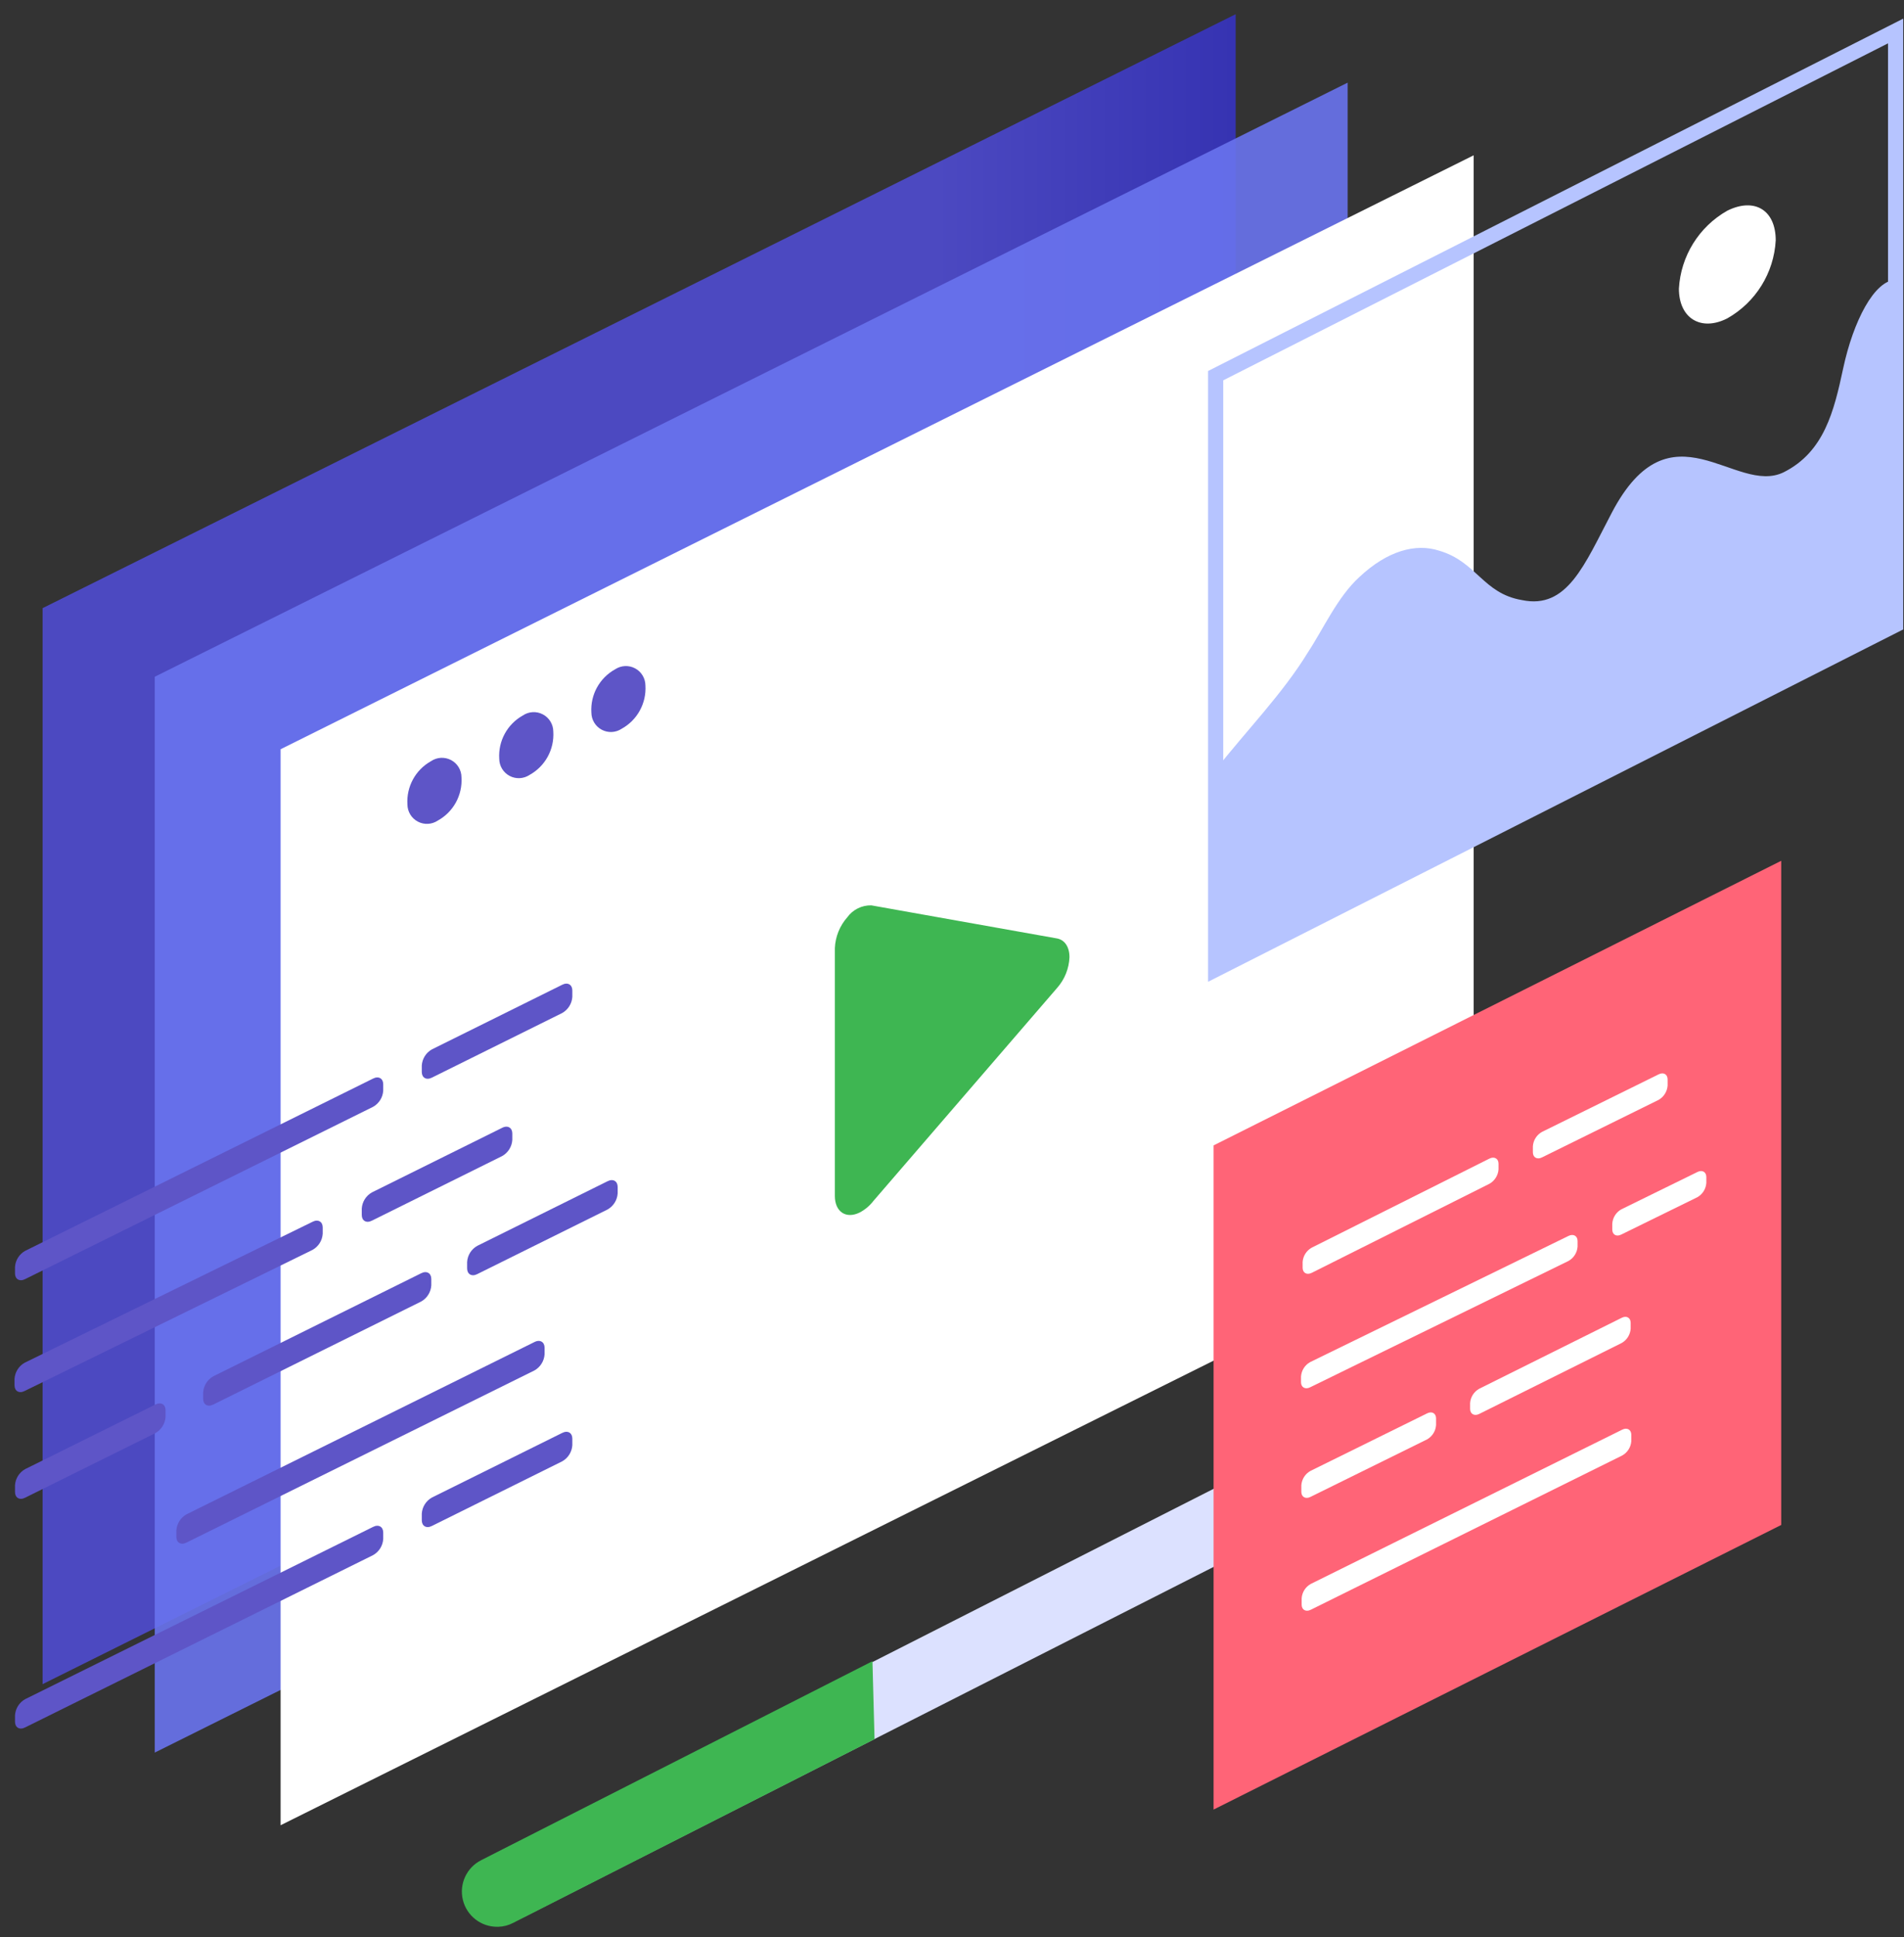 <?xml version="1.0" encoding="UTF-8"?>
<svg width="118px" height="120px" viewBox="0 0 118 120" version="1.1" xmlns="http://www.w3.org/2000/svg" xmlns:xlink="http://www.w3.org/1999/xlink">
    <rect x="0" y="0" width="118" height="120" fill="#333333" stroke="none"/>
    <!-- Generator: Sketch 52.6 (67491) - http://www.bohemiancoding.com/sketch -->
    <title>Untitled 3</title>
    <desc>Created with Sketch.</desc>
    <defs>
        <linearGradient x1="0%" y1="50%" x2="100%" y2="50%" id="linearGradient-1">
            <stop stop-color="#4C49C1" offset="75%"></stop>
            <stop stop-color="#3633B2" offset="100%"></stop>
        </linearGradient>
    </defs>
    <g id="Page-1" stroke="none" stroke-width="1" fill="none" fill-rule="evenodd">
        <polygon id="Path" fill="url(#linearGradient-1)" points="76.58 67.53 2.64 104.32 2.64 37.67 76.58 0.88"></polygon>
        <polygon id="Path" fill="#6A74EF" opacity="0.9" points="83.52 71.77 9.59 108.56 9.59 41.92 83.52 5.12"></polygon>
        <polygon id="Path" fill="#FFFFFF" points="91.33 76.26 17.39 113.06 17.39 46.41 91.33 9.62"></polygon>
        <path d="M51.74,74.08 L51.74,58.73 C51.77,58.024 52.042,57.349 52.51,56.82 C52.855,56.343 53.412,56.067 54,56.08 L65.51,58.13 C65.99,58.22 66.28,58.66 66.28,59.29 C66.252,59.997 65.98,60.671 65.51,61.2 L54.12,74.4 C53.892,74.696 53.602,74.938 53.27,75.11 C52.43,75.52 51.74,75.06 51.74,74.08 Z" id="Path" fill="#3EB652"></path>
        <path d="M31.55,117.64 C31.148,117.661 30.788,117.395 30.69,117.005 C30.593,116.615 30.786,116.21 31.15,116.04 L87.4,87.49 C87.67,87.354 87.991,87.373 88.244,87.538 C88.496,87.704 88.641,87.992 88.624,88.293 C88.607,88.595 88.43,88.864 88.16,89 L31.91,117.55 C31.798,117.606 31.675,117.637 31.55,117.64 Z" id="Path" fill="#DCE1FF"></path>
        <path d="M31.53,119 C30.527,119.004 29.652,118.319 29.414,117.344 C29.176,116.369 29.638,115.359 30.53,114.9 L86.78,86.35 C87.848,85.84 89.128,86.258 89.69,87.3 C89.951,87.819 89.992,88.421 89.804,88.97 C89.616,89.52 89.214,89.97 88.69,90.22 L32.5,118.73 C32.214,118.874 31.9,118.952 31.58,118.96 L31.53,119 Z" id="Path" fill="#DCE1FF"></path>
        <path d="M52.83,105 L30.45,116.4 C30.088,116.58 29.899,116.988 29.998,117.38 C30.097,117.773 30.456,118.043 30.86,118.03 C30.989,118.026 31.116,117.992 31.23,117.93 L52.88,106.93 L52.83,105 Z" id="Path" fill="#3EB652"></path>
        <path d="M30.83,119.35 C29.814,119.362 28.925,118.671 28.686,117.683 C28.446,116.696 28.921,115.674 29.83,115.22 L54.07,102.9 L54.2,107.73 L31.8,119.11 C31.516,119.259 31.201,119.341 30.88,119.35 L30.83,119.35 Z" id="Path" fill="#3EB652"></path>
        <path d="M28.6,48.15 C28.671,49.253 28.098,50.297 27.13,50.83 C26.76,51.076 26.284,51.1 25.892,50.891 C25.499,50.682 25.253,50.275 25.25,49.83 C25.18,48.73 25.748,47.687 26.71,47.15 C27.081,46.898 27.56,46.872 27.956,47.081 C28.352,47.291 28.6,47.702 28.6,48.15 Z" id="Path" fill="#5E55C7"></path>
        <path d="M34.29,45.31 C34.362,46.416 33.79,47.464 32.82,48 C32.45,48.246 31.974,48.27 31.582,48.061 C31.189,47.852 30.943,47.445 30.94,47 C30.87,45.9 31.438,44.857 32.4,44.32 C32.769,44.069 33.246,44.042 33.641,44.249 C34.037,44.456 34.286,44.864 34.29,45.31 Z" id="Path" fill="#5E55C7"></path>
        <path d="M40,42.46 C40.069,43.562 39.496,44.605 38.53,45.14 C38.16,45.386 37.684,45.41 37.292,45.201 C36.899,44.992 36.653,44.585 36.65,44.14 C36.581,43.038 37.154,41.995 38.12,41.46 C38.49,41.214 38.966,41.19 39.358,41.399 C39.751,41.608 39.997,42.015 40,42.46 Z" id="Path" fill="#5E55C7"></path>
        <path d="M33.75,83.89 C33.723,84.308 33.486,84.685 33.12,84.89 L11.56,95.55 C11.21,95.73 10.93,95.55 10.93,95.2 L10.93,94.8 C10.956,94.381 11.193,94.004 11.56,93.8 L33.12,83.13 C33.47,82.95 33.75,83.13 33.75,83.48 L33.75,83.89 Z" id="Path" fill="#5E55C7"></path>
        <path d="M20,76.42 C19.974,76.839 19.737,77.216 19.37,77.42 L1.53,86.16 C1.18,86.34 0.9,86.16 0.9,85.81 L0.9,85.41 C0.927,84.992 1.164,84.615 1.53,84.41 L19.37,75.68 C19.72,75.5 20,75.68 20,76.03 L20,76.42 Z" id="Path" fill="#5E55C7"></path>
        <path d="M31.75,70.61 C31.724,71.029 31.487,71.406 31.12,71.61 L23.05,75.61 C22.7,75.79 22.42,75.61 22.42,75.26 L22.42,74.86 C22.447,74.442 22.684,74.065 23.05,73.86 L31.12,69.86 C31.47,69.68 31.75,69.86 31.75,70.21 L31.75,70.61 Z" id="Path" fill="#5E55C7"></path>
        <path d="M23.75,95.33 C23.724,95.749 23.487,96.126 23.12,96.33 L1.56,107 C1.21,107.18 0.93,107 0.93,106.65 L0.93,106.25 C0.956,105.831 1.193,105.454 1.56,105.25 L23.12,94.58 C23.47,94.4 23.75,94.58 23.75,94.93 L23.75,95.33 Z" id="Path" fill="#5E55C7"></path>
        <path d="M35.47,89.52 C35.444,89.939 35.207,90.316 34.84,90.52 L26.77,94.52 C26.42,94.7 26.14,94.52 26.14,94.17 L26.14,93.76 C26.166,93.341 26.403,92.964 26.77,92.76 L34.84,88.76 C35.19,88.58 35.47,88.76 35.47,89.11 L35.47,89.52 Z" id="Path" fill="#5E55C7"></path>
        <path d="M10.26,87.77 C10.233,88.188 9.996,88.565 9.63,88.77 L1.56,92.77 C1.21,92.95 0.93,92.77 0.93,92.42 L0.93,92 C0.956,91.581 1.193,91.204 1.56,91 L9.63,87 C9.98,86.82 10.26,87 10.26,87.35 L10.26,87.77 Z" id="Path" fill="#5E55C7"></path>
        <path d="M26.73,79.62 C26.704,80.039 26.467,80.416 26.1,80.62 L13.22,87 C12.87,87.18 12.59,87 12.59,86.65 L12.59,86.25 C12.617,85.832 12.854,85.455 13.22,85.25 L26.1,78.87 C26.45,78.69 26.73,78.87 26.73,79.22 L26.73,79.62 Z" id="Path" fill="#5E55C7"></path>
        <path d="M38.28,73.92 C38.254,74.339 38.017,74.716 37.65,74.92 L29.58,78.92 C29.23,79.1 28.95,78.92 28.95,78.57 L28.95,78.17 C28.976,77.751 29.213,77.374 29.58,77.17 L37.65,73.17 C38,72.99 38.28,73.17 38.28,73.52 L38.28,73.92 Z" id="Path" fill="#5E55C7"></path>
        <path d="M23.75,67.56 C23.724,67.979 23.487,68.356 23.12,68.56 L1.56,79.23 C1.21,79.41 0.93,79.23 0.93,78.88 L0.93,78.48 C0.956,78.061 1.193,77.684 1.56,77.48 L23.12,66.81 C23.47,66.63 23.75,66.81 23.75,67.16 L23.75,67.56 Z" id="Path" fill="#5E55C7"></path>
        <path d="M35.47,61.75 C35.443,62.168 35.206,62.545 34.84,62.75 L26.77,66.75 C26.42,66.93 26.14,66.75 26.14,66.4 L26.14,66 C26.166,65.581 26.403,65.204 26.77,65 L34.84,61 C35.19,60.82 35.47,61 35.47,61.35 L35.47,61.75 Z" id="Path" fill="#5E55C7"></path>
        <path d="M117.52,17.33 C116.16,17.33 114.85,19.92 114.23,22.82 C113.66,25.48 113.05,27.99 110.55,29.25 C107.55,30.73 103.55,24.78 99.89,31.76 C98.19,34.99 97.13,37.76 94.32,37.17 C91.9,36.76 91.52,34.79 89.19,34.11 C87.74,33.64 85.99,34.11 84.25,35.74 C82.89,36.98 82.02,38.95 81.05,40.42 C79.5,42.96 77.19,45.32 75.35,47.67 L75.35,60.06 L117.6,38.88 L117.52,17.33 Z" id="Path" fill="#B6C4FF"></path>
        <path d="M110.05,14.89 C109.939,16.906 108.808,18.727 107.05,19.72 C105.42,20.55 104.05,19.72 104.05,17.88 C104.163,15.864 105.293,14.044 107.05,13.05 C108.73,12.22 110.05,13 110.05,14.89 Z" id="Path" fill="#FFFFFF"></path>
        <polygon id="Path" stroke="#B6C4FF" stroke-width="0.94" points="117.48 38.7 75.34 60.05 75.34 23.27 117.48 1.92"></polygon>
        <polygon id="Path" fill="#FF6477" points="110.39 94.46 75.21 112.09 75.21 70.95 110.39 53.32"></polygon>
        <path d="M101.1,89.27 C101.074,89.644 100.859,89.98 100.53,90.16 L81.24,99.71 C80.93,99.87 80.67,99.71 80.67,99.4 L80.67,99 C80.696,98.626 80.911,98.29 81.24,98.11 L100.53,88.56 C100.84,88.4 101.1,88.56 101.1,88.87 L101.1,89.27 Z" id="Path" fill="#FFFFFF"></path>
        <path d="M97.77,77.22 C97.744,77.594 97.529,77.93 97.2,78.11 L81.2,85.93 C80.89,86.09 80.63,85.93 80.63,85.62 L80.63,85.26 C80.658,84.886 80.872,84.551 81.2,84.37 L97.2,76.56 C97.51,76.4 97.77,76.56 97.77,76.87 L97.77,77.22 Z" id="Path" fill="#FFFFFF"></path>
        <path d="M105.75,73.27 C105.726,73.642 105.516,73.978 105.19,74.16 L100.48,76.47 C100.17,76.63 99.92,76.47 99.92,76.16 L99.92,75.8 C99.944,75.428 100.154,75.092 100.48,74.91 L105.19,72.6 C105.5,72.44 105.75,72.6 105.75,72.91 L105.75,73.27 Z" id="Path" fill="#FFFFFF"></path>
        <path d="M89,88.27 C88.976,88.642 88.766,88.978 88.44,89.16 L81.22,92.72 C80.91,92.88 80.65,92.72 80.65,92.41 L80.65,92 C80.676,91.626 80.891,91.29 81.22,91.11 L88.44,87.55 C88.75,87.39 89,87.55 89,87.86 L89,88.27 Z" id="Path" fill="#FFFFFF"></path>
        <path d="M101.06,82.3 C101.036,82.672 100.826,83.008 100.5,83.19 L91.68,87.58 C91.37,87.74 91.11,87.58 91.11,87.27 L91.11,86.91 C91.136,86.536 91.351,86.2 91.68,86.02 L100.5,81.63 C100.81,81.47 101.06,81.63 101.06,81.94 L101.06,82.3 Z" id="Path" fill="#FFFFFF"></path>
        <path d="M92.87,72.44 C92.842,72.814 92.628,73.149 92.3,73.33 L81.3,78.84 C80.99,79 80.73,78.84 80.73,78.53 L80.73,78.17 C80.756,77.796 80.971,77.46 81.3,77.28 L92.3,71.77 C92.61,71.61 92.87,71.77 92.87,72.08 L92.87,72.44 Z" id="Path" fill="#FFFFFF"></path>
        <path d="M103.35,67.24 C103.325,67.612 103.114,67.946 102.79,68.13 L95.57,71.69 C95.26,71.85 95,71.69 95,71.38 L95,71 C95.026,70.626 95.241,70.29 95.57,70.11 L102.79,66.55 C103.1,66.39 103.35,66.55 103.35,66.86 L103.35,67.24 Z" id="Path" fill="#FFFFFF"></path>
    </g>
</svg>